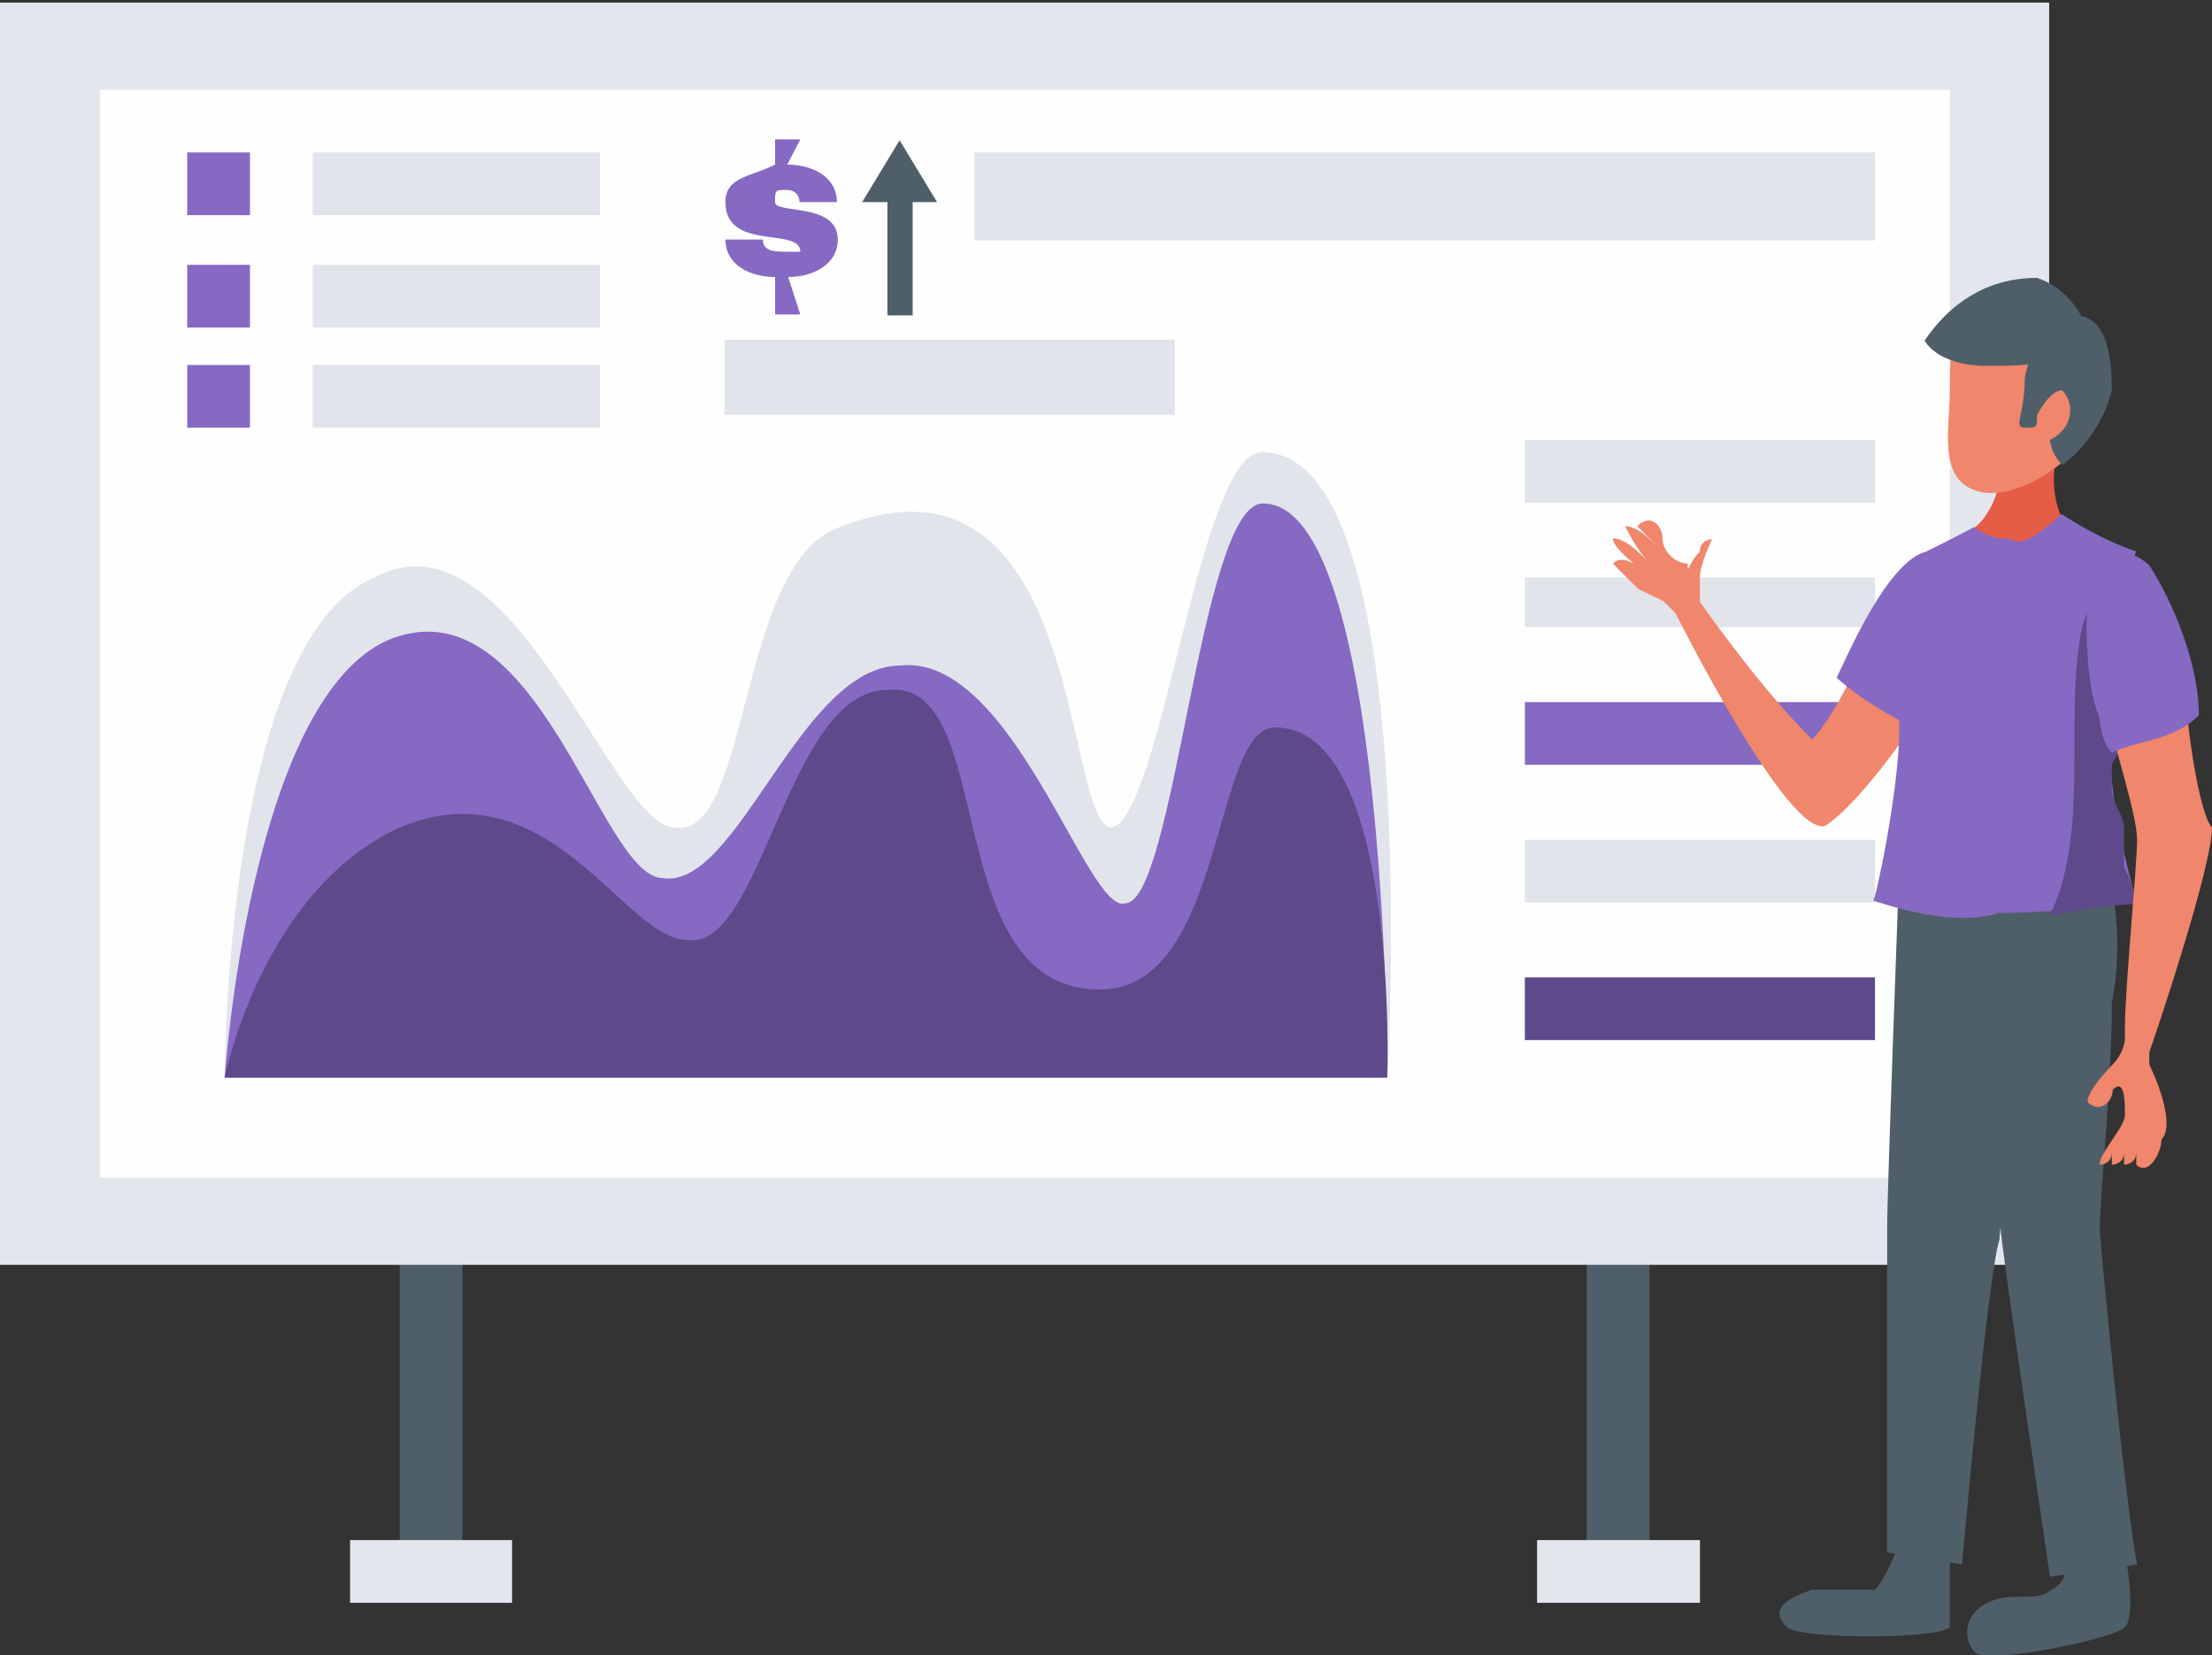 <?xml version="1.0" encoding="utf-8"?>
<!-- Generator: Adobe Illustrator 22.1.0, SVG Export Plug-In . SVG Version: 6.00 Build 0)  -->
<svg version="1.1" id="Слой_1" xmlns="http://www.w3.org/2000/svg" xmlns:xlink="http://www.w3.org/1999/xlink" x="0px" y="0px"
	 viewBox="0 0 254 190" style="enable-background:new 0 0 254 190;" xml:space="preserve">
<rect x="0" y="0" width="254" height="190" fill="#333333" stroke="none"/>
<style type="text/css">
	.st0{fill:#4F5F69;}
	.st1{fill:#E4E6ED;}
	.st2{fill:#FEFEFE;}
	.st3{fill:#E2E4EB;}
	.st4{fill:#8669C3;}
	.st5{fill:#5E498A;}
	.st6{fill:#F0866B;}
	.st7{fill:#E55D46;}
	.st8{fill:#4F5F69;stroke:#4F5F69;stroke-width:1.000000e-02;stroke-miterlimit:10;}
</style>
<polygon class="st0" points="45.9,181.1 53.1,181.1 53.1,140.9 45.9,140.9 "/>
<polygon class="st0" points="182.2,181.1 189.4,181.1 189.4,140.9 182.2,140.9 "/>
<polygon class="st1" points="0,145.2 235.3,145.2 235.3,0.3 0,0.3 "/>
<polygon class="st2" points="11.5,135.2 223.9,135.2 223.9,10.3 11.5,10.3 "/>
<path class="st3" d="M159.3,123.7H25.8c0,0,0-50.2,17.2-57.4C58.8,57.7,70.3,95,77.5,95c8.6,1.4,7.2-30.1,18.7-34.4
	C124.8,49.1,122,95,127.7,95c5.7-1.4,10-43.1,17.2-43.1C163.6,51.9,159.3,123.7,159.3,123.7z"/>
<path class="st4" d="M159.3,123.7H25.8c0,0,2.9-43.1,18.7-50.2c17.2-7.2,24.4,27.3,31.6,27.3c8.6,1.4,15.8-24.4,27.3-24.4
	c12.9-1.4,21.5,28.7,25.8,27.3c5.7,0,8.6-45.9,15.8-45.9C159.3,57.7,159.3,123.7,159.3,123.7z"/>
<path class="st5" d="M159.3,123.7H25.8c0,0,4.3-21.5,20.1-28.7c17.2-7.2,25.8,12.9,33,12.9c8.6,1.4,11.5-28.7,23-28.7
	c12.9-1.4,5.7,34.4,24.4,34.4c14.4,0,12.9-30.1,20.1-30.1C160.7,83.5,159.3,123.7,159.3,123.7L159.3,123.7z"/>
<polygon class="st3" points="175.1,57.7 215.3,57.7 215.3,50.5 175.1,50.5 "/>
<polygon class="st3" points="175.1,72 215.3,72 215.3,66.3 175.1,66.3 "/>
<polygon class="st4" points="175.1,87.8 215.3,87.8 215.3,80.6 175.1,80.6 "/>
<polygon class="st3" points="175.1,103.6 215.3,103.6 215.3,96.4 175.1,96.4 "/>
<polygon class="st5" points="175.1,119.4 215.3,119.4 215.3,112.2 175.1,112.2 "/>
<polygon class="st4" points="21.5,24.7 28.7,24.7 28.7,17.5 21.5,17.5 "/>
<polygon class="st3" points="35.9,24.7 68.9,24.7 68.9,17.5 35.9,17.5 "/>
<polygon class="st4" points="21.5,37.6 28.7,37.6 28.7,30.4 21.5,30.4 "/>
<polygon class="st3" points="35.9,37.6 68.9,37.6 68.9,30.4 35.9,30.4 "/>
<polygon class="st4" points="21.5,49.1 28.7,49.1 28.7,41.9 21.5,41.9 "/>
<polygon class="st3" points="35.9,49.1 68.9,49.1 68.9,41.9 35.9,41.9 "/>
<polygon class="st3" points="111.9,27.6 215.3,27.6 215.3,17.5 111.9,17.5 "/>
<polygon class="st3" points="83.2,47.6 134.9,47.6 134.9,39 83.2,39 "/>
<polygon class="st1" points="40.2,184 58.8,184 58.8,176.8 40.2,176.8 "/>
<polygon class="st1" points="176.5,184 195.2,184 195.2,176.8 176.5,176.8 "/>
<path class="st4" d="M90.4,18.9c2.9,0,5.7,1.4,5.7,4.3h-4.3c0-1.4-1.4-1.4-1.4-1.4c-1.4,0-1.4,0-1.4,1.4s7.2,0,7.2,4.3
	c0,2.9-2.9,4.3-5.7,4.3l1.4,4.3H89v-4.3c-2.9,0-5.7-1.4-5.7-4.3h4.3l0,0c0,1.4,1.4,1.4,2.9,1.4h1.4c0-2.9-8.6,0-8.6-5.7
	c0-2.9,2.9-2.9,5.7-4.3v-2.9h2.9L90.4,18.9z"/>
<polygon class="st0" points="107.6,23.2 103.3,16.1 99,23.2 101.9,23.2 101.9,36.2 104.8,36.2 104.8,23.2 "/>
<path class="st6" d="M221,66.3c0,0-4.3,2.9-7.2,8.6c-2.9,7.2-5.7,10-5.7,10c-1.4-1.4-5.7-5.7-12.9-15.8c0-1.4,0-2.9,0-2.9
	c0-1.4,1.4-4.3,1.4-4.3s-1.4,0-1.4,1.4c-1.4,1.4-1.4,2.9-1.4,1.4c-1.4,0-2.9-1.4-2.9-2.9s-1.4-2.9-2.9-1.4c0,0,0,0,2.9,2.9
	c-1.4-1.4-2.9-2.9-4.3-2.9c0,0,1.4,2.9,2.9,4.3c-1.4-1.4-2.9-2.9-4.3-2.9c0,1.4,4.3,4.3,4.3,4.3s-2.9-2.9-4.3-1.4
	c0,0,1.4,1.4,2.9,2.9c2.9,1.4,2.9,1.4,2.9,1.4l1.4,1.4c0,0,12.9,25.8,17.2,24.4c4.3-2.9,10-11.5,10-11.5s1.4-2.9,1.4-5.7
	C222.4,73.5,221,69.2,221,66.3L221,66.3z"/>
<path class="st4" d="M210.9,77.8c1.4-2.9,5.7-12.9,10-14.4l4.3,1.4c2.9,2.9,0,10-1.4,10c0,1.4-4.3,8.6-4.3,8.6
	C213.8,80.6,210.9,77.8,210.9,77.8L210.9,77.8z"/>
<path class="st7" d="M229.6,49.1l7.2,1.4c0,0-2.9,5.7,1.4,11.5c0,0-5.7,4.3-8.6,2.9c-4.3-1.4-2.9-4.3-2.9-4.3S231,57.7,229.6,49.1z"
	/>
<path class="st0" d="M244,178.2c0,0,1.4,7.2,0,8.6s-15.8,4.3-17.2,2.9s-1.4-4.3,1.4-5.7s5.7,0,7.2-1.4c2.9-1.4,1.4-4.3,1.4-4.3H244
	L244,178.2z"/>
<path class="st0" d="M223.9,176.8v10c-1.4,1.4-17.2,1.4-18.7,0s-1.4-2.9,2.9-4.3c2.9,0,4.3,0,7.2,0c1.4-1.4,2.9-5.7,2.9-5.7
	L223.9,176.8L223.9,176.8z"/>
<path class="st0" d="M218.1,99.3l20.1-2.9c0,0-8.6,41.6-8.6,45.9c-1.4,4.3-4.3,37.3-4.3,37.3l-8.6-1.4c0,0,0-34.4,0-37.3
	C216.7,136.6,218.1,99.3,218.1,99.3L218.1,99.3z"/>
<path class="st0" d="M225.3,116.5c-1.4-7.2,0-11.5-1.4-15.8c-1.4,0-2.9,0-2.9-1.4v-1.4l17.2-2.9c0,0-8.6,35.9-10,45.9
	C228.2,140.9,225.3,120.8,225.3,116.5z"/>
<path class="st8" d="M225.3,97.9l17.2,4.3c0,0,1.4,5.7,0,12.9c0,8.6-1.4,23-1.4,25.8c0,1.4,2.9,31.6,4.3,38.7l-10,1.4
	c0,0-5.7-38.7-5.7-40.2C228.2,140.9,225.3,97.9,225.3,97.9z"/>
<path class="st4" d="M218.1,83.5c0-7.2-1.4-17.2,2.9-20.1c2.9-1.4,5.7-2.9,5.7-2.9s1.4,1.4,4.3,1.4c1.4,1.4,5.7-2.9,5.7-2.9
	s4.3,2.9,8.6,4.3c-1.4,2.9,0,5.7,0,10c0,1.4,1.4,2.9,1.4,4.3c-1.4,4.3-2.9,7.2-4.3,10c0,5.7,2.9,15.8,2.9,15.8s-7.2,1.4-15.8,1.4
	c-4.3,1.4-10,0-14.4-1.4C215.3,103.6,218.1,90.7,218.1,83.5L218.1,83.5z"/>
<path class="st5" d="M246.8,77.8c0,0,0,0,0-1.4c0,0,0,0,0-1.4c-1.4,0-1.4-1.4-1.4-1.4c0-1.4,0-4.3,0-5.7c0,1.4-1.4,2.9-2.9,1.4
	c-4.3-2.9-4.3,10-4.3,15.8c0,7.2,0,14.4-2.9,20.1c5.7-1.4,10-1.4,10-1.4s0-1.4-1.4-4.3c0,0,0-1.4,0-2.9V95c0-1.4-1.4-2.9-1.4-4.3
	c0-1.4,0-2.9,0-2.9C244,85,245.4,82.1,246.8,77.8L246.8,77.8z"/>
<path class="st6" d="M236.8,37.6c0,0-10-1.4-11.5,0c-1.4,0-1.4,4.3-1.4,7.2c0,4.3-1.4,10,2.9,11.5s11.5-2.9,14.4-8.6
	C244,39,236.8,37.6,236.8,37.6z"/>
<path class="st0" d="M238.2,36.2c0,0-4.3,0-5.7,7.2c0,4.3-1.4,5.7,0,5.7s1.4,0,1.4-1.4c0,0,1.4-2.9,2.9-2.9c1.4,1.4,1.4,4.3-1.4,5.7
	c0,0,0,1.4,1.4,2.9c0,0,4.3-2.9,5.7-8.6C242.5,39,241.1,36.2,238.2,36.2z"/>
<path class="st0" d="M239.6,37.6c0,0-1.4-4.3-5.7-5.7c-5.7,0-10,2.9-12.9,7.2c0,0,1.4,2.9,7.2,2.9c2.9,0,7.2,0,8.6-1.4
	C239.6,39,239.6,37.6,239.6,37.6L239.6,37.6z"/>
<path class="st6" d="M254,95c-1.4-1.4-2.9-11.5-2.9-14.4c-2.9,0-5.7,1.4-8.6,2.9c0,1.4,2.9,10,2.9,12.9c0,2.9-1.4,17.2-1.4,21.5l0,0
	v1.4c0,0,0,1.4-1.4,2.9c0,0-2.9,2.9-2.9,4.3c1.4,1.4,2.9,0,2.9-1.4c1.4-1.4,1.4,1.4,1.4,2.9c0,1.4-2.9,4.3-2.9,5.7
	c0,0,1.4,0,1.4-1.4v1.4c0,0,1.4,0,1.4-1.4c0,1.4,0,1.4,0,1.4s1.4,0,1.4-1.4c0,1.4,0,1.4,0,1.4c1.4,1.4,2.9-1.4,2.9-2.9
	c1.4-1.4,0-5.7-1.4-8.6v-1.4C248.3,116.5,254,99.3,254,95L254,95z"/>
<path class="st4" d="M242.5,86.4c2.9-1.4,7.2-1.4,10-4.3c0-5.7-2.9-12.9-5.7-17.2c0,0-1.4-1.4-2.9-1.4c-2.9,0-4.3,2.9-4.3,8.6
	c0,0,0,7.2,1.4,10C241.1,82.1,241.1,85,242.5,86.4L242.5,86.4z"/>
</svg>

